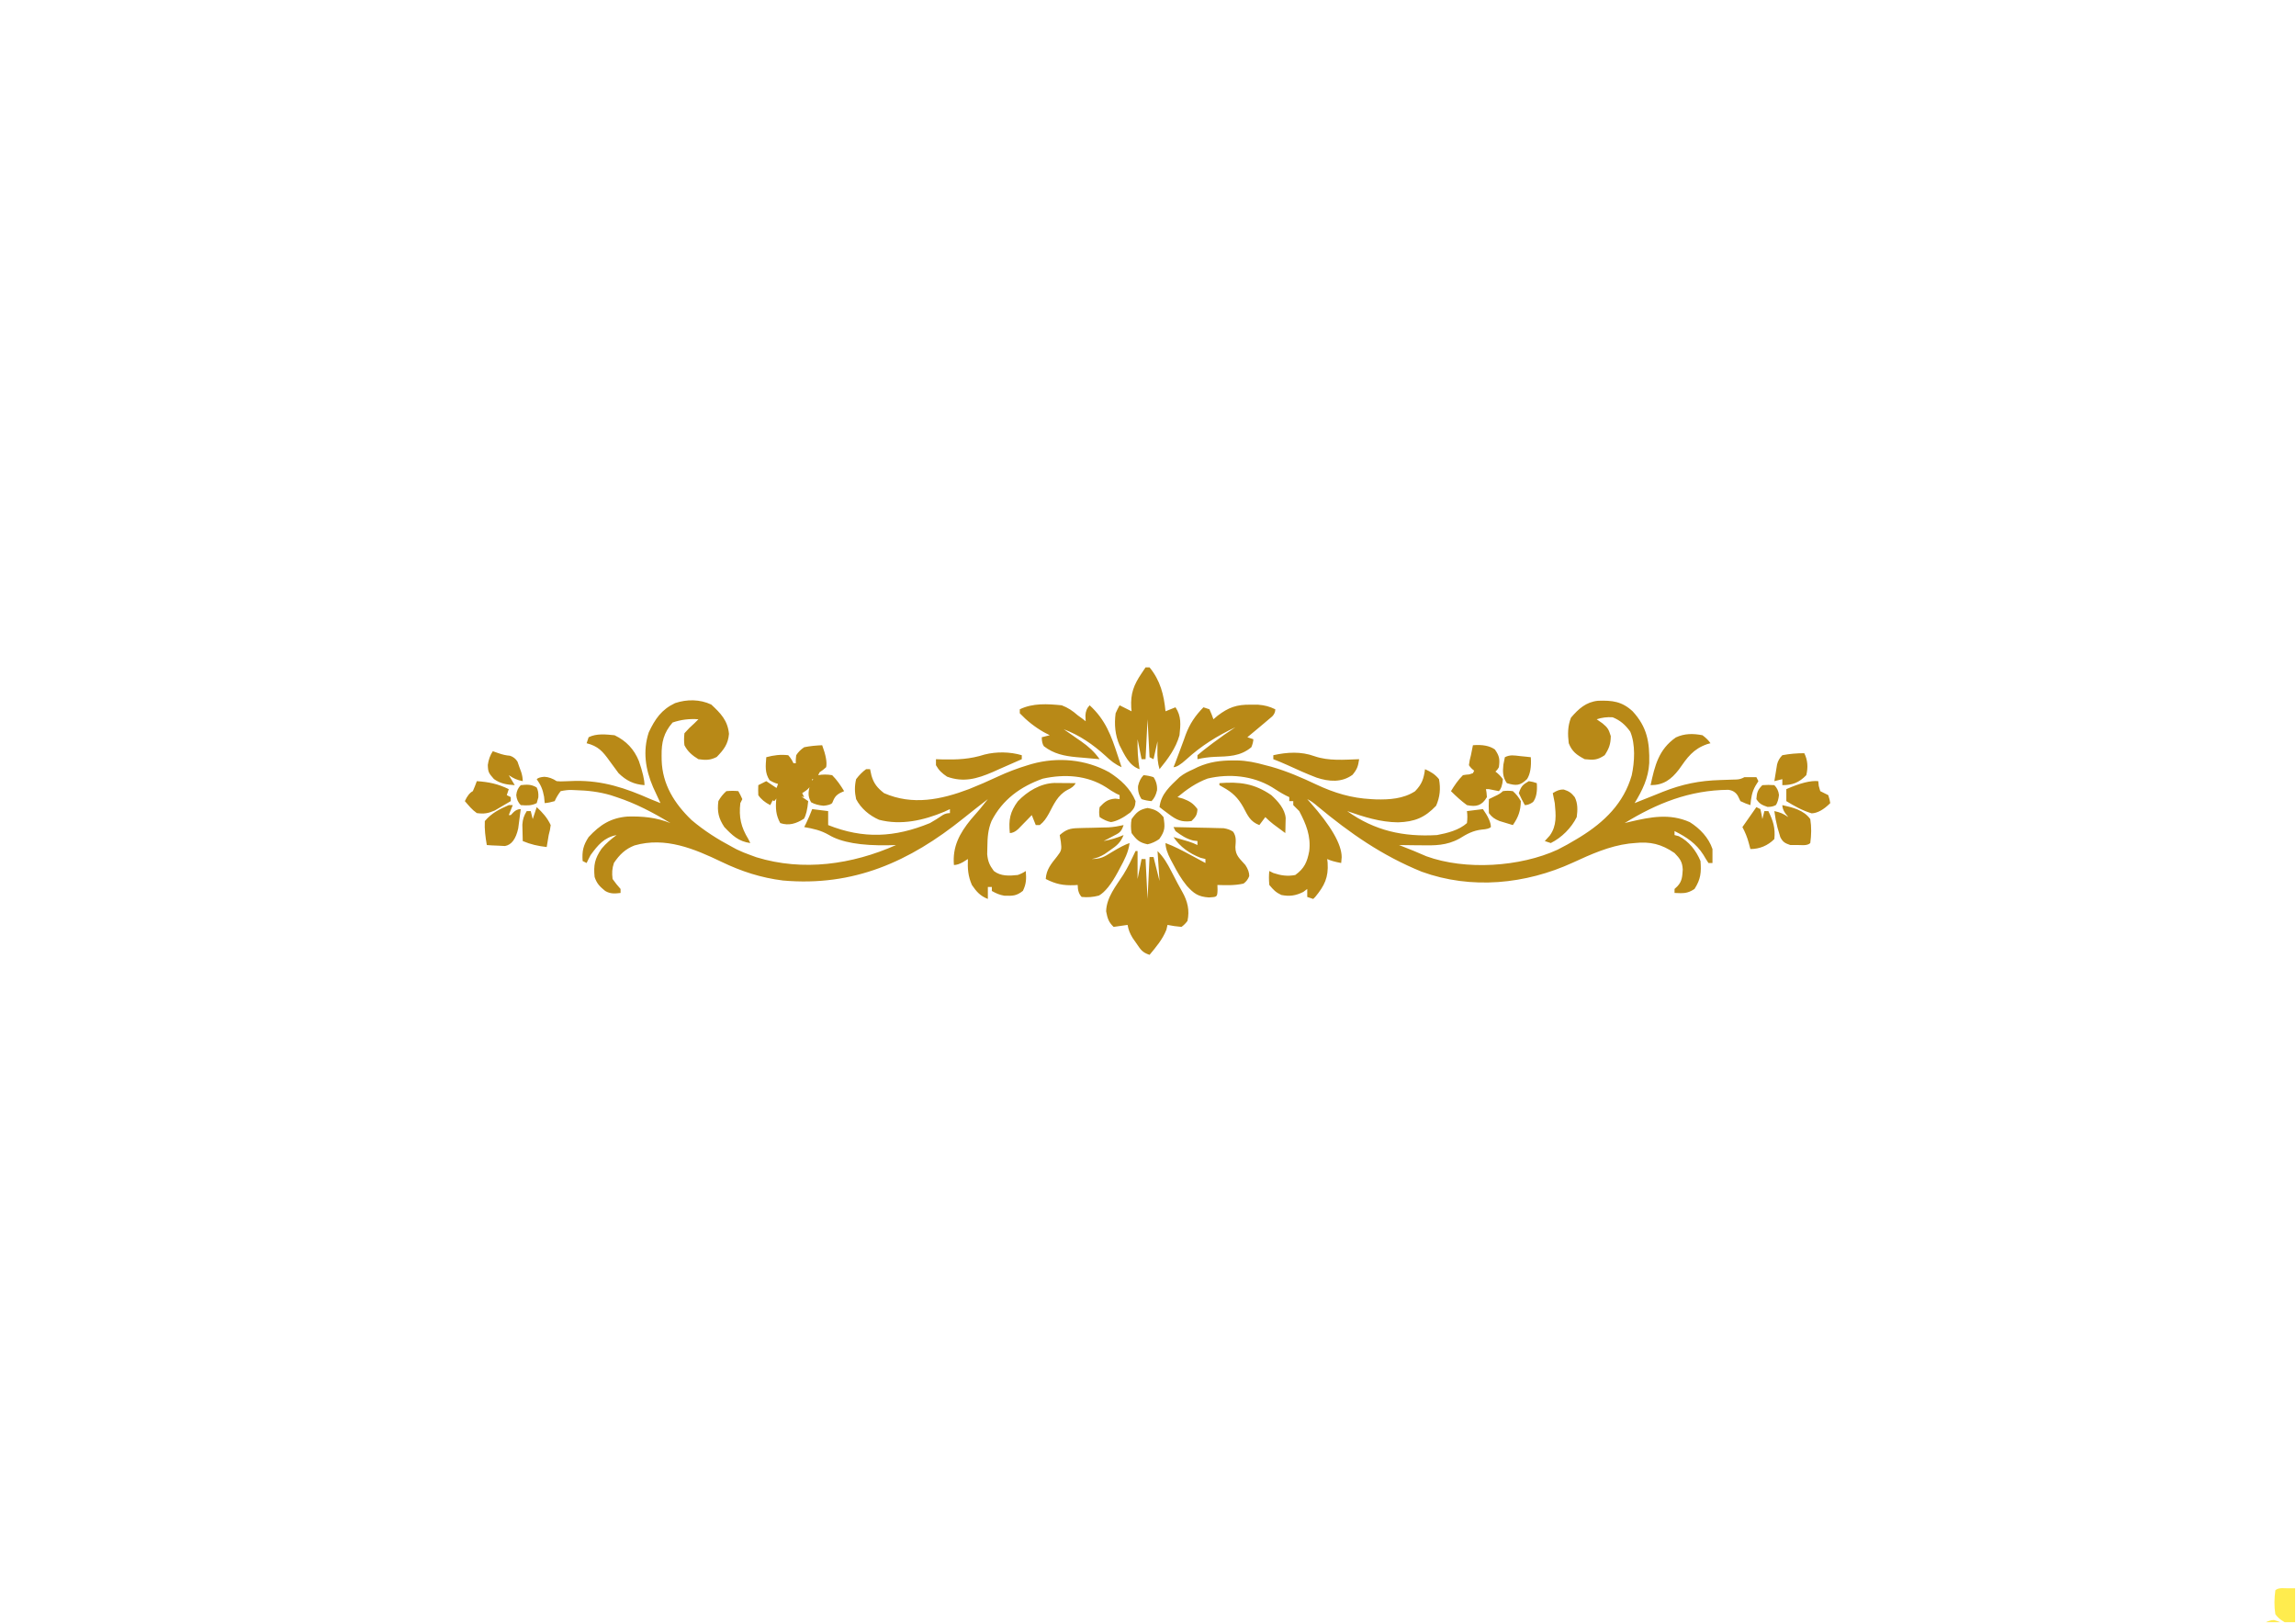 <svg xmlns="http://www.w3.org/2000/svg" xmlns:xlink="http://www.w3.org/1999/xlink" width="2245" zoomAndPan="magnify" viewBox="0 0 1683.75 1190.25" height="1587" preserveAspectRatio="xMidYMid meet" version="1.0"><defs><clipPath id="cc630565b4"><path d="M 340 489 L 1683.094 489 L 1683.094 1189.5 L 340 1189.5 Z M 340 489" clip-rule="nonzero"></path></clipPath><clipPath id="df4e7c1281"><path d="M 0.75 0.582 L 1003 0.582 L 1003 211.148 L 0.75 211.148 Z M 0.75 0.582" clip-rule="nonzero"></path></clipPath><clipPath id="07119683f4"><path d="M 1313 595.098 L 1343.094 595.098 L 1343.094 700.5 L 1313 700.5 Z M 1313 595.098" clip-rule="nonzero"></path></clipPath><clipPath id="09b5c2b190"><rect x="0" width="1344" y="0" height="701"></rect></clipPath></defs><g clip-path="url(#cc630565b4)"><g transform="matrix(1, 0, 0, 1, 340, 489)"><g clip-path="url(#09b5c2b190)"><g clip-path="url(#df4e7c1281)"><path fill="#b88917" d="M 623.047 170.16 C 621.598 169.676 620.148 169.191 618.656 168.695 L 618.656 162.84 C 617.691 163.562 616.723 164.289 615.73 165.035 C 610.242 167.777 605.586 168.449 599.625 167.23 C 595.457 165.25 593.977 163.594 590.844 159.91 C 590.477 156.191 590.477 152.777 590.844 149.664 L 593.77 151.129 C 599.32 152.977 604.09 153.715 609.875 152.594 C 616.57 147.789 618.633 143.012 620.121 135.027 C 621.414 124.105 617.875 115.395 612.801 105.75 C 611.363 104.258 609.91 102.785 608.41 101.355 L 608.41 98.43 L 605.48 98.43 L 605.48 95.5 C 604.656 95.109 603.832 94.715 602.984 94.312 C 599.418 92.469 596.137 90.355 592.766 88.184 C 578.695 79.797 561.602 78.086 545.602 81.871 C 537.211 84.977 530.332 89.781 523.504 95.5 C 524.832 95.863 526.16 96.227 527.531 96.598 C 532.508 98.516 534.996 100.004 538.145 104.285 C 537.883 108.703 536.918 109.902 533.75 113.066 C 526.445 113.969 522.883 112.32 517.102 107.945 C 515.82 106.992 514.543 106.043 513.223 105.062 C 512.27 104.324 511.312 103.582 510.328 102.82 C 511.41 93.066 518.172 87.406 524.969 80.863 C 528.391 78.16 531.113 76.844 535.215 75.008 C 536.316 74.465 537.422 73.93 538.555 73.371 C 547.094 69.641 554.832 68.621 564.035 68.602 C 565.059 68.598 566.086 68.598 567.145 68.594 C 574.465 68.75 580.863 70.105 587.914 72.078 C 589.328 72.445 590.738 72.809 592.191 73.184 C 603.832 76.512 614.566 81.156 625.492 86.336 C 638.531 92.438 651.086 96.227 665.5 96.965 C 666.602 97.023 667.699 97.086 668.832 97.148 C 678.891 97.43 689.113 96.75 697.707 91.203 C 702.758 85.992 704.082 82.074 705.023 75.008 C 709.262 76.906 712.348 78.695 715.273 82.328 C 716.594 89.258 715.961 95.375 713.168 101.816 C 704.805 110.586 697.465 113.551 685.262 113.984 C 672.184 113.867 660.191 109.996 647.934 105.75 C 668.184 120.195 689.156 124.77 713.809 123.316 C 721.344 121.902 729.984 119.738 735.766 114.531 C 736.172 111.48 736.172 108.555 735.766 105.75 C 739.633 105.266 743.496 104.781 747.477 104.285 C 751.383 109.773 753.332 114.164 753.332 117.461 C 752.355 118.434 750.16 119.047 746.746 119.289 C 740.293 119.996 735.77 122.473 730.312 125.871 C 720.805 131.113 712.141 130.996 701.547 130.816 C 700.051 130.805 698.539 130.789 697.012 130.777 C 693.34 130.742 689.668 130.695 685.996 130.633 C 686.988 131.031 687.984 131.426 689.008 131.832 C 690.316 132.355 691.629 132.875 692.977 133.414 C 694.273 133.93 695.57 134.445 696.906 134.977 C 699.977 136.223 703.004 137.527 706.031 138.871 C 734.684 149.293 774.785 146.695 802.266 134.023 C 807.066 131.633 811.695 129.02 816.281 126.242 C 817.156 125.711 818.035 125.18 818.941 124.633 C 836.512 113.746 850.762 99.977 856.609 79.504 C 858.73 69.727 859.473 56.781 855.512 47.449 C 851.855 42.465 848.387 39.316 842.629 36.945 C 838.578 36.668 834.676 37.152 830.918 38.41 C 832.336 39.406 833.758 40.402 835.219 41.43 C 839.043 44.633 839.699 45.719 841.258 50.762 C 841.152 56.711 840.004 59.797 836.777 64.758 C 831.277 68.422 828.656 68.348 822.137 67.688 C 816.258 64.578 812.855 62.156 810.426 55.977 C 809.605 49.441 809.617 43.359 812.074 37.219 C 817.613 30.754 823.055 25.746 831.852 24.836 C 842.34 24.484 849.422 25.285 857.27 32.555 C 867.883 44.09 869.805 55.074 869.453 70.523 C 868.84 81.609 864.395 90.555 858.734 99.891 C 859.684 99.508 860.645 99.121 861.617 98.73 C 865.988 96.973 870.367 95.23 874.746 93.488 C 876.242 92.883 877.734 92.277 879.277 91.656 C 893.637 85.969 906.176 83.41 921.59 82.965 C 924.316 82.875 927.047 82.785 929.773 82.684 C 930.961 82.648 932.148 82.613 933.375 82.578 C 935.406 82.523 937.363 81.953 939.25 80.859 C 942.176 80.801 945.105 80.797 948.031 80.859 C 948.516 81.824 948.996 82.793 949.496 83.789 C 948.832 84.844 948.168 85.902 947.484 86.992 C 944.691 91.82 944.18 95.848 943.641 101.355 C 941.383 100.684 938.945 99.707 936.32 98.426 C 935.727 97.199 935.129 95.957 934.523 94.703 C 932.969 91.98 930.562 90.457 927.301 90.133 C 899.074 90.418 875.293 99.883 851.414 114.527 C 852.707 114.211 854 113.895 855.332 113.57 C 870.57 110.031 884.434 107.281 899.184 113.832 C 906.57 118.438 913.055 125.25 915.824 133.559 C 915.883 136.977 915.891 140.391 915.824 143.809 L 912.898 143.809 C 911.566 141.848 910.332 139.82 909.148 137.77 C 903.793 129.387 896.793 124.777 888.012 120.387 L 888.012 123.312 C 889.039 123.586 890.062 123.855 891.121 124.137 C 898.547 127.848 903.848 134.715 907.043 142.344 C 907.707 150.594 907.25 155.684 902.648 162.84 C 897.316 166.395 894.289 166.004 888.012 165.766 L 888.012 162.84 C 888.707 162.184 889.41 161.523 890.121 160.855 C 893.645 157.137 893.672 153.574 894.027 148.605 C 893.754 142.922 891.961 140.531 888.012 136.488 C 878.461 129.914 870.148 127.926 858.734 129.172 C 857.395 129.293 856.043 129.418 854.68 129.543 C 839.98 131.41 826.766 137.395 813.426 143.531 C 778.906 159.359 739.023 163.414 702.645 150.207 C 673.578 138.398 650.152 122.098 626.121 102.117 C 623.395 99.719 620.906 98 618.656 96.965 C 619.293 97.672 619.93 98.383 620.59 99.113 C 636.098 116.566 643.871 130.031 643.91 139.508 C 643.785 140.926 643.668 142.348 643.543 143.809 C 638.906 142.957 635.492 141.98 633.297 140.883 C 633.398 141.785 633.5 142.699 633.605 143.621 C 634.297 154.445 631.324 160.41 624.512 168.695 Z M 384.438 170.16 C 378.836 167.957 376.09 164.848 372.727 159.91 C 369.895 153.402 369.516 147.941 369.797 140.883 C 368.648 141.605 367.504 142.332 366.32 143.078 C 363.758 144.543 361.504 145.273 359.551 145.273 C 358.387 131.895 363.652 122.09 371.992 111.879 C 374.184 109.344 376.379 106.809 378.582 104.285 C 380.543 101.855 382.5 99.418 384.438 96.965 C 382.668 98.336 380.898 99.711 379.129 101.082 C 377.922 102.016 376.719 102.949 375.477 103.914 C 372.48 106.258 369.504 108.625 366.543 111.016 C 326.965 142.867 285.902 161.219 234.172 156.641 C 218.207 154.656 203.793 150.008 189.316 143.039 C 169.129 133.348 147.98 124.453 125.332 130.91 C 118.512 133.562 114.32 137.688 110.234 143.719 C 108.82 147.965 108.684 151.07 109.227 155.52 C 111.102 158.188 113.051 160.625 115.082 162.84 L 115.082 165.766 C 110.832 166.273 107.582 166.527 103.812 164.293 C 99.855 161.09 97.68 158.934 96.051 154.055 C 95.168 145.371 96.203 140.516 101.16 133.316 C 104.441 129.34 108.023 126.391 112.156 123.316 C 102.957 125.109 98.438 130.695 93.125 137.953 C 92.098 139.879 91.105 141.824 90.195 143.809 C 89.23 143.324 88.266 142.844 87.27 142.344 C 86.754 135.129 87.691 130.855 91.66 124.777 C 100.039 115.766 107.879 110.711 120.188 109.734 C 131.434 109.453 141.191 110.387 151.68 114.531 C 138.914 106.82 126.398 100.184 112.156 95.5 C 110.746 95.031 109.336 94.566 107.883 94.082 C 99.297 91.578 90.957 90.605 82.055 90.379 C 81.043 90.332 80.027 90.289 78.988 90.242 C 76.82 90.184 74.215 90.473 71.164 91.109 C 69.359 93.449 67.895 95.887 66.773 98.43 C 64.148 99.223 61.711 99.711 59.453 99.895 C 59.305 98.352 59.152 96.812 58.996 95.227 C 58.023 89.828 56.695 86.766 53.598 82.328 C 54.574 81.352 56.465 80.77 59.27 80.586 C 62.32 80.77 65.309 81.84 68.238 83.789 C 70.172 83.996 72.191 84.023 74.301 83.871 C 75.492 83.832 76.699 83.789 77.918 83.75 C 79.191 83.703 80.465 83.656 81.781 83.609 C 101.984 83.254 118.633 88.789 137.043 96.965 C 139.477 97.953 141.914 98.934 144.359 99.895 C 143.867 98.832 143.367 97.762 142.863 96.68 C 142.211 95.266 141.559 93.852 140.883 92.391 C 140.238 91 139.586 89.594 138.93 88.172 C 133.309 75.125 131.266 61.773 135.773 47.973 C 140.41 38.164 145.098 31.277 155.066 26.562 C 163.762 23.629 173.32 23.703 181.598 27.617 C 188.516 34.027 193.668 39.32 194.59 49.117 C 193.949 56.688 190.801 60.688 185.625 66.043 C 180.789 68.527 177.535 68.43 172.176 67.688 C 167.828 65.07 164.234 62.055 161.926 57.441 C 161.562 54.699 161.562 51.77 161.926 48.66 C 164.246 45.977 166.684 43.535 169.246 41.34 C 170.211 40.375 171.18 39.406 172.176 38.41 C 165.613 37.891 159.301 38.684 153.234 40.789 C 146.699 48.316 145.043 55.332 145.184 65.129 C 145.195 66.23 145.211 67.332 145.223 68.469 C 145.77 86.16 154.48 100.098 167.113 112.266 C 176.375 120.137 186.328 126.426 197.059 132.102 C 198.121 132.672 199.191 133.246 200.273 133.828 C 203.539 135.43 206.805 136.723 210.234 137.957 C 211.727 138.504 213.223 139.047 214.762 139.609 C 248.949 150.094 284.969 144.902 317.098 130.637 C 315.277 130.688 313.453 130.738 311.578 130.789 C 291.449 131.188 276.879 128.664 267.875 123.227 C 261.953 119.828 256.426 118.613 249.758 117.461 C 250.207 116.578 250.66 115.688 251.121 114.785 C 252.812 111.348 254.227 107.852 255.613 104.285 C 259.477 104.77 263.344 105.254 267.324 105.75 L 267.324 115.996 C 293.23 126.285 316.109 125.133 341.98 114.531 C 345.223 112.699 348.301 110.758 351.363 108.645 C 352.918 107.691 354.668 107.215 356.621 107.215 L 356.621 104.285 C 355.262 104.918 353.902 105.555 352.504 106.207 C 337.422 112.527 320.855 116.328 304.621 112.105 C 297.555 108.969 291.414 103.863 287.82 96.965 C 286.703 91.84 286.633 87.441 287.82 82.328 C 290.137 79.277 292.578 76.836 295.137 75.008 L 298.066 75.008 C 298.398 76.547 298.734 78.102 299.074 79.672 C 300.812 85.605 303.383 88.715 308.312 92.574 C 329.113 101.699 350.121 97.398 370.691 89.578 C 377.691 86.781 384.598 83.777 391.426 80.578 C 398.703 77.168 406.012 74.402 413.711 72.078 L 416.695 71.176 C 435.668 65.922 456.137 67.746 473.355 77.215 C 481.723 82.551 488.938 89.062 492.762 98.43 C 492.523 102.422 491.68 103.891 488.902 106.777 C 483.508 110.848 478.785 113.188 474.738 113.801 C 472.113 113.312 469.34 112.09 466.41 110.141 C 465.926 107.82 465.926 105.383 466.41 102.82 C 470.176 98.844 472.344 97.09 477.848 96.598 C 478.906 96.719 479.961 96.84 481.051 96.965 L 481.051 94.039 C 480.266 93.676 479.48 93.312 478.672 92.938 C 476.355 91.719 473.852 90.164 471.168 88.273 C 457.227 79.426 440.758 78.422 424.691 81.961 C 408.363 87.789 395.199 97.234 387.129 113.004 C 384.504 119.391 384.156 125.094 384.07 132.004 C 384.031 133.77 383.992 135.535 383.953 137.352 C 384.473 142.715 385.645 145.379 388.828 149.664 C 393.93 153.633 400.207 153.25 406.395 152.59 C 408.742 151.75 410.691 150.773 412.25 149.664 C 412.695 155.355 412.676 159.035 410.145 164.211 C 405.363 168.059 402.434 167.945 396.465 167.773 C 392.965 167.188 390.438 166.043 387.359 164.305 L 387.359 161.375 L 384.434 161.375 L 384.434 170.16 Z M 503.012 211.148 C 497.555 209.328 496.531 207.316 493.312 202.641 C 492.418 201.363 491.512 200.07 490.602 198.766 C 488.609 195.441 487.559 192.969 486.906 189.188 C 483.527 189.672 480.109 190.16 476.66 190.652 C 472.883 187.031 472.191 184.398 471.172 179.219 C 471.457 168.969 478.441 160.625 483.805 152.301 C 487.238 146.781 490.008 140.906 492.762 135.027 L 494.227 135.027 L 494.227 155.52 C 495.191 150.688 496.16 145.859 497.156 140.883 L 500.082 140.883 C 500.566 150.543 501.055 160.301 501.547 170.16 C 502.031 160.016 502.512 149.871 503.012 139.418 L 505.938 139.418 C 507.387 145.215 508.836 151.012 510.328 156.984 C 509.848 149.738 509.363 142.492 508.867 135.027 C 513.453 139.613 516.09 144.262 519.023 149.941 C 519.539 150.93 520.051 151.922 520.582 152.941 C 521.594 154.891 522.605 156.844 523.613 158.793 C 524.707 160.875 525.859 162.926 527.031 164.961 C 530.895 171.781 532.516 178.543 530.824 186.262 C 529.559 188 528.094 189.465 526.434 190.652 C 522.832 190.348 519.418 189.859 516.184 189.188 C 515.914 190.367 515.641 191.543 515.363 192.758 C 512.48 199.906 507.906 205.258 503.012 211.148 Z M 453.238 168.695 C 451.285 166.742 450.312 163.816 450.312 159.91 C 449.477 159.961 448.637 160.016 447.789 160.066 C 439.57 160.355 434.211 159.258 426.887 155.52 C 427.328 148.492 430.902 144.383 435.121 139.082 C 438.473 134.773 438.652 133.988 437.961 128.254 L 437.137 123.316 C 441.699 119.305 444.637 118.355 450.672 118.227 C 452.141 118.18 453.605 118.133 455.117 118.086 C 456.641 118.062 458.18 118.035 459.734 118.008 C 462.754 117.934 465.77 117.852 468.789 117.766 C 470.121 117.742 471.473 117.715 472.832 117.688 C 476.668 117.457 480.234 116.836 483.98 115.992 C 482.176 121.406 480.758 121.754 475.836 124.32 C 474.629 124.961 473.418 125.602 472.172 126.258 C 471.238 126.734 470.293 127.219 469.34 127.703 C 474.539 126.734 479.113 125.398 483.98 123.312 C 481.805 128.855 478.777 131.242 473.914 134.566 C 472.652 135.449 471.387 136.332 470.086 137.238 C 466.785 139.195 464.301 140.227 460.559 140.879 C 467.328 140.879 469.609 139.348 475.289 135.848 C 480.836 132.453 485.195 130.227 488.371 129.168 C 487.488 136.004 484.582 141.5 481.328 147.469 C 480.824 148.422 480.32 149.375 479.805 150.355 C 474.883 159.492 470.238 165.273 465.867 167.688 C 461.445 168.848 457.789 169.098 453.238 168.695 Z M 546.559 169.062 C 538.703 168.535 535.484 166.223 530.27 160.441 C 526.152 155.414 523.113 150.012 520.117 144.266 C 519.594 143.297 519.066 142.324 518.527 141.324 C 515.988 136.523 514.719 132.473 514.719 129.168 C 521.297 131.598 527.328 134.805 533.477 138.137 C 534.488 138.68 535.504 139.227 536.551 139.789 C 539.035 141.125 541.516 142.465 543.996 143.809 L 543.996 140.879 C 542.789 140.578 541.57 140.273 540.336 139.965 C 532.219 136.773 525.434 132.066 520.574 124.777 C 522.957 125.477 525.336 126.18 527.711 126.883 C 529.035 127.273 530.359 127.664 531.727 128.066 C 534.051 128.801 536.191 129.66 538.141 130.633 L 538.141 127.707 C 537.117 127.586 536.09 127.465 535.031 127.34 C 529.82 125.98 526.328 123.602 522.039 120.387 L 520.574 117.461 C 526.332 117.559 532.09 117.688 537.848 117.844 C 540.766 117.918 543.688 117.965 546.605 118.016 C 548.441 118.066 550.277 118.121 552.168 118.172 C 553.863 118.211 555.559 118.25 557.301 118.289 C 560.145 118.711 562.484 119.578 564.328 120.891 C 566.801 124.574 566.227 127.77 565.957 132.098 C 565.957 138.383 569.227 140.645 573.273 145.273 C 575.227 148.199 576.172 150.914 576.113 153.414 C 575.195 155.793 573.793 157.621 571.902 158.902 C 565.512 160.336 559.301 160.137 552.781 159.91 C 552.812 161.086 552.844 162.266 552.871 163.48 C 552.738 169.086 552.281 168.621 546.559 169.059 Z M 510.328 75.008 C 508.961 70.387 508.711 66.273 508.773 61.465 C 508.789 60.16 508.801 58.855 508.816 57.508 C 508.832 56.52 508.848 55.531 508.867 54.512 C 507.898 58.859 506.934 63.207 505.938 67.688 C 504.973 67.203 504.004 66.723 503.012 66.223 C 502.527 57.047 502.043 47.867 501.547 38.41 C 501.062 48.07 500.582 57.734 500.082 67.688 L 497.156 67.688 C 496.188 62.855 495.223 58.027 494.227 53.047 C 494.094 60.59 494.449 67.57 495.691 75.008 C 487.949 72.426 484.613 64.395 480.973 57.406 C 477.73 49.848 477.059 42.164 478.125 34.02 C 479.121 31.777 480.094 29.824 481.051 28.164 L 489.836 32.555 C 489.75 31.652 489.664 30.746 489.578 29.816 C 489.027 19.48 491.418 13.238 497.156 4.742 C 498.121 3.293 499.086 1.844 500.082 0.348 L 503.012 0.348 C 510.941 10.09 513.496 20.281 514.723 32.555 C 517.137 31.59 519.551 30.621 522.039 29.625 C 526.434 36.219 525.797 42.395 524.969 50.121 C 522.266 59.715 516.566 67.379 510.328 75.008 Z M 482.516 73.543 C 477.738 71.438 474.484 68.805 470.715 65.215 C 461.625 56.969 451.621 50.012 440.062 45.73 C 441.477 46.703 442.887 47.672 444.34 48.676 C 446.207 49.98 448.078 51.285 449.945 52.594 C 450.871 53.23 451.801 53.867 452.758 54.52 C 458.258 58.387 462.461 62.145 466.414 67.688 C 461.988 67.312 457.57 66.91 453.148 66.5 C 451.906 66.395 450.668 66.293 449.387 66.188 C 440.453 65.324 432.789 63.801 425.516 58.172 C 424.48 56.707 423.961 54.512 423.961 51.586 L 429.816 50.121 C 428.367 49.367 426.918 48.613 425.426 47.836 C 418.906 44.113 413.027 39.469 407.859 34.02 L 407.859 31.09 C 417.465 26.445 428.215 27.125 438.602 28.164 C 443.254 29.926 446.605 32.207 450.312 35.48 C 451.52 36.359 452.727 37.234 453.973 38.137 C 454.695 38.707 455.422 39.281 456.168 39.875 C 456.109 38.484 456.047 37.098 455.984 35.664 C 456.105 32.617 457.145 30.113 459.094 28.164 C 470.633 38.707 474.887 50.309 479.59 64.762 C 480.152 66.445 480.715 68.129 481.293 69.867 C 481.699 71.078 482.102 72.293 482.516 73.543 Z M 520.578 73.543 C 520.961 72.602 521.348 71.664 521.742 70.695 C 523.129 67.18 524.441 63.66 525.723 60.105 C 526.57 57.816 527.414 55.523 528.262 53.234 C 528.664 52.098 529.066 50.957 529.48 49.785 C 532.523 41.668 536.488 35.828 542.535 29.629 L 546.926 31.094 C 548.086 33.594 549.062 36.031 549.855 38.41 C 550.879 37.535 551.906 36.66 552.965 35.758 C 560.973 29.668 566.922 27.574 577.027 27.707 C 578.902 27.715 580.793 27.719 582.707 27.727 C 587.551 28.137 590.891 29 595.234 31.094 C 595.234 33.047 594.484 34.777 592.984 36.293 C 591.977 37.141 590.969 37.996 589.93 38.871 C 588.867 39.773 587.797 40.684 586.715 41.605 C 585.664 42.484 584.609 43.363 583.523 44.27 C 582.625 45.027 581.723 45.785 580.793 46.566 C 578.781 48.25 576.762 49.918 574.742 51.586 C 576.191 52.07 577.641 52.555 579.133 53.051 C 579.074 54.758 578.586 56.711 577.668 58.906 C 569.5 65.715 560.844 65.605 550.621 65.969 C 546.273 66.188 542.371 66.695 538.145 67.691 L 538.145 64.762 C 541.082 62.262 544.023 59.93 547.109 57.625 C 547.945 56.992 548.781 56.355 549.641 55.699 C 554.953 51.68 560.383 47.914 565.957 44.27 C 552.457 50.699 541.016 57.777 529.938 67.891 C 525.809 71.66 522.688 73.547 520.578 73.547 Z M 400.539 121.852 C 399.613 112.137 400.598 106.473 406.41 98.551 C 413.398 91.234 423.039 85.41 433.266 85.109 C 435.117 85.129 436.969 85.145 438.875 85.16 C 440.738 85.176 442.602 85.188 444.52 85.203 C 445.945 85.219 447.391 85.234 448.848 85.254 C 447.871 87.203 445.859 88.852 442.809 90.191 C 435.688 94.02 432.867 100.605 429.199 107.539 C 427.203 111.051 425.637 113.5 422.496 115.992 L 419.57 115.992 C 418.602 113.578 417.637 111.164 416.641 108.676 C 415.727 109.625 414.809 110.578 413.863 111.559 C 412.668 112.781 411.469 114.004 410.238 115.262 C 409.047 116.484 407.859 117.707 406.633 118.969 C 404.523 120.891 402.492 121.848 400.539 121.848 Z M 602.555 121.852 C 600.66 120.453 598.77 119.047 596.883 117.641 C 595.828 116.859 594.773 116.082 593.691 115.273 C 591.793 113.805 589.867 112.094 587.914 110.141 C 586.465 112.074 585.016 114.004 583.523 115.996 C 576.84 113.461 575.004 109.027 571.789 102.922 C 567.742 95.773 563.777 91.988 556.551 88.051 C 555.789 87.609 555.027 87.172 554.246 86.719 L 554.246 85.254 C 569.043 84.074 579.91 85.508 592.309 94.039 C 597.133 98.441 602.316 104.219 602.84 110.844 C 602.805 112.148 602.773 113.457 602.738 114.805 C 602.711 116.125 602.684 117.441 602.656 118.801 C 602.621 119.809 602.59 120.812 602.555 121.848 Z M 870.441 86.719 C 873.562 72.332 876.332 60.57 888.953 51.738 C 895.316 48.754 901.684 48.785 908.504 50.121 C 911.129 52.074 913.078 54.023 914.359 55.977 C 913.562 56.195 912.762 56.414 911.941 56.641 C 901.59 60.25 897.383 66.402 891.234 75.207 C 885.504 82.652 879.887 86.719 870.441 86.719 Z M 625.5 81.191 C 618.207 78.406 611.102 75.238 604.02 71.953 C 600.648 70.414 597.234 69.016 593.773 67.688 L 593.773 64.762 C 603.977 62.488 614.035 61.891 623.965 65.492 C 634.488 69.133 645.738 68.031 656.719 67.688 C 655.918 72.922 655.352 74.895 651.871 79.125 C 643.922 84.945 634.52 84.195 625.5 81.191 Z M 132.648 86.719 C 124.727 86.137 119.246 83.402 113.621 77.934 C 111.375 74.98 109.184 71.988 107.031 68.969 C 101.945 61.867 98.676 58.141 90.195 55.977 L 91.66 51.586 C 97.445 48.695 104.387 49.488 110.691 50.121 C 119.25 54.242 125.004 60.352 128.551 69.078 C 131.281 77.027 132.648 82.906 132.648 86.719 Z M 354.516 80.496 C 350.785 77.949 348.582 76.004 346.375 72.078 L 346.375 67.688 C 347.879 67.738 349.383 67.789 350.934 67.84 C 362.004 68.098 371.355 67.691 381.996 64.277 C 390.773 62.066 400.617 62.207 409.32 64.758 L 409.32 67.688 C 403.789 70.172 398.234 72.594 392.672 75.004 C 391.117 75.703 389.562 76.402 387.965 77.121 C 376.484 82.051 366.586 84.883 354.516 80.496 Z M 30.297 131.348 C 28.719 131.266 27.125 131.18 25.512 131.09 C 23.922 131.023 22.332 130.961 20.691 130.891 C 19.473 130.805 18.258 130.719 17 130.633 C 15.965 124.73 15.23 119.062 15.539 113.066 C 20.367 107.297 26.234 104.324 33.105 101.355 L 36.031 101.355 C 35.066 103.77 34.102 106.188 33.105 108.676 L 34.566 108.676 C 35.262 107.949 35.957 107.227 36.672 106.48 C 38.199 105.016 39.938 104.281 41.887 104.281 C 41.512 107.305 41.109 110.324 40.699 113.34 C 40.477 115.023 40.258 116.703 40.031 118.438 C 38.316 126.242 35.074 130.547 30.297 131.348 Z M 982.703 130.727 C 981.406 130.695 980.109 130.664 978.77 130.633 L 972.914 130.633 C 969.035 129.305 967.48 128.523 965.578 124.848 C 965.25 123.738 964.926 122.629 964.59 121.484 C 964.242 120.316 963.891 119.137 963.535 117.945 C 962.508 113.906 961.73 109.883 961.203 105.75 C 965.539 106.645 967.617 107.586 971.449 110.141 C 970.723 109.234 970 108.328 969.254 107.395 C 967.789 105.32 967.059 103.309 967.059 101.355 C 974.645 103.059 982.816 105 987.551 111.605 C 988.5 117.555 988.355 123.203 987.551 129.172 C 986.574 130.145 984.961 130.664 982.703 130.727 Z M 9.684 107.211 C 6.074 104.715 3.824 101.77 0.902 98.43 C 2.609 94.648 4.559 92.207 6.758 91.109 C 7.812 88.703 8.797 86.262 9.684 83.789 C 18.402 84.363 25.242 85.797 33.105 89.645 L 31.641 94.039 L 34.57 95.5 L 34.57 98.43 C 32.082 99.918 29.578 101.375 27.066 102.82 C 25.676 103.637 24.281 104.453 22.848 105.293 C 17.961 107.434 14.957 107.91 9.684 107.211 Z M 988.559 107.395 C 981.754 105.316 976.031 102.141 969.988 98.43 L 969.988 89.645 C 980.109 85.164 987.918 83.211 993.41 83.789 C 993.527 84.938 993.648 86.086 993.773 87.266 C 994.137 88.535 994.5 89.805 994.871 91.109 C 996.801 92.133 998.75 93.109 1000.727 94.039 C 1001.461 96.109 1001.949 98.062 1002.191 99.895 C 997.352 104.734 992.805 107.234 988.559 107.395 Z M 501.547 130.086 C 495.535 128.832 493.414 126.801 489.836 121.852 C 489.227 118.434 489.227 115.02 489.836 111.605 C 493.422 106.645 495.492 104.598 501.547 103.461 C 507.172 104.516 509.535 105.762 513.258 110.141 C 514.426 117.496 514.465 120.148 510.148 126.242 C 507.34 128.195 504.473 129.477 501.547 130.086 Z M 797.25 129.172 C 795.801 128.688 794.352 128.203 792.859 127.707 C 794.066 126.379 795.273 125.051 796.516 123.68 C 801.812 116.355 801.004 108.566 800.176 99.895 C 799.73 97.445 799.258 95.004 798.715 92.574 C 801.641 90.621 804.324 89.738 806.766 89.922 C 810.68 91.191 812.273 92.324 814.816 95.5 C 817.172 100.215 816.949 105.027 816.281 110.141 C 812.289 118.125 805.305 125.145 797.25 129.172 Z M 210.234 129.172 C 201.633 128.016 197.047 123.59 191.203 117.461 C 186.93 111.051 185.836 106.094 186.812 98.43 C 188.398 95.562 190.352 93.121 192.668 91.109 C 195.84 90.805 198.77 90.805 201.453 91.109 C 202.488 92.938 203.465 94.891 204.379 96.965 L 202.914 99.895 C 201.742 110.23 203.395 117.434 208.77 126.242 Z M 943.637 133.562 C 943.215 131.992 942.793 130.422 942.355 128.805 C 941.336 125.02 939.809 121.234 937.781 117.461 C 941.164 112.629 944.578 107.75 948.027 102.82 C 948.996 103.305 949.961 103.785 950.957 104.285 C 951.566 106.785 952.055 109.223 952.422 111.605 L 953.883 105.75 L 956.812 105.75 C 960.332 112.938 962.008 118.051 961.203 126.242 C 956.391 131.055 950.43 133.562 943.637 133.562 Z M 232.191 114.531 C 228.953 108.73 228.668 103.516 229.266 96.965 C 230.426 94.586 231.887 92.633 233.656 91.109 C 237.898 90.02 240.23 90.711 244.055 92.762 C 246.988 94.582 249.852 96.461 252.688 98.43 C 252.102 104.633 251.066 108.93 249.578 111.328 C 243.918 114.914 238.59 116.664 232.191 114.531 Z M 769.438 115.996 C 767.328 115.371 765.223 114.727 763.125 114.074 C 761.953 113.719 760.77 113.359 759.57 112.996 C 756.02 111.504 754.176 110.289 751.871 107.215 C 751.688 103.613 751.688 100.199 751.871 96.965 C 753.289 96.273 754.707 95.578 756.172 94.863 C 758.969 93.629 760.949 92.379 762.117 91.109 C 764.371 90.746 766.812 90.746 769.438 91.109 C 771.754 93.125 773.707 95.562 775.293 98.43 C 775.164 105.508 773.461 110.219 769.438 115.996 Z M 60.918 132.098 C 54.559 131.352 49.234 130.207 43.352 127.707 C 43.273 125.145 43.219 122.582 43.172 120.02 C 43.137 118.594 43.102 117.168 43.066 115.699 C 43.355 111.574 44.164 109.25 46.281 105.75 L 49.207 105.75 C 49.691 107.68 50.176 109.613 50.672 111.605 C 51.637 108.707 52.605 105.809 53.602 102.82 C 57.922 106.844 61.352 110.609 63.848 115.996 C 63.602 118.375 63.117 120.816 62.383 123.316 C 61.887 126.242 61.398 129.168 60.918 132.098 Z M 967.059 86.719 L 967.059 82.328 C 965.125 82.809 963.195 83.293 961.203 83.789 C 961.617 81.164 962.047 78.543 962.484 75.922 C 962.723 74.461 962.961 73 963.203 71.496 C 963.824 68.957 965.105 66.711 967.059 64.762 C 972.543 63.742 977.578 63.297 983.16 63.297 C 985.75 68.469 985.984 73.805 984.625 79.398 C 979.41 84.801 974.496 86.719 967.059 86.719 Z M 263.941 101.812 C 260.344 101.508 257.293 100.656 254.793 99.25 C 251.887 94.07 252.988 90.898 254.34 85.289 C 255.191 83.312 257.078 81.352 260.008 79.398 C 263.238 78.789 266.656 78.789 270.254 79.398 C 273.789 82.934 276.441 86.848 279.039 91.109 C 278.105 91.531 277.176 91.953 276.219 92.383 C 272.543 94.383 271.84 96.109 270.254 99.895 C 269.277 100.867 267.176 101.508 263.941 101.812 Z M 37.496 86.719 C 31.633 86.367 27.02 85.648 22.219 82.234 C 18.426 77.891 17.883 77.242 17.734 71.898 C 18.223 68.117 19.441 64.762 21.395 61.832 C 22.695 62.285 23.992 62.738 25.328 63.207 C 28.398 64.316 31.266 64.961 33.93 65.141 C 36.309 65.863 38.164 67.305 39.496 69.469 C 39.953 70.781 40.418 72.113 40.883 73.453 C 41.359 74.766 41.84 76.078 42.328 77.43 C 43.012 79.719 43.352 81.84 43.352 83.793 C 39.016 82.895 36.941 81.957 33.105 79.402 C 34.555 81.816 36.004 84.23 37.496 86.723 Z M 735.766 101.355 C 731.527 98.27 727.77 94.805 724.055 91.109 C 726.652 86.848 729.301 82.934 732.84 79.398 C 739.457 78.277 741.887 78.598 747.477 82.328 C 749.32 86.609 750.199 90.844 750.406 95.5 C 746.762 101.723 742.66 102.816 735.766 101.355 Z M 246.832 77.934 C 243.426 72.824 243.168 70.773 243.902 64.762 C 245.309 62.504 247.258 60.551 249.758 58.906 C 254.141 58.008 258.469 57.629 262.934 57.441 C 265.625 64.672 266.602 70.039 265.863 73.543 C 259.492 79.445 255.137 80.332 246.832 77.934 Z M 741.621 76.473 C 739.73 75.191 738.266 73.727 737.23 72.078 C 737.473 69.762 737.961 67.32 738.695 64.762 C 738.965 63.402 739.238 62.043 739.516 60.645 C 739.727 59.586 739.941 58.531 740.156 57.441 C 747.133 56.848 752.5 57.887 756.262 60.551 C 759.656 65.43 759.965 67.727 759.188 73.543 C 758.211 75.496 756.656 77.082 754.523 78.301 C 749.18 79.727 746.598 78.742 741.621 76.473 Z M 765.043 85.254 C 761.91 80.758 761.98 76.984 762.48 71.715 C 762.844 69.902 763.207 68.09 763.582 66.223 C 767.574 64.227 770.328 64.938 774.742 65.402 C 776.211 65.551 777.68 65.699 779.191 65.852 C 780.32 65.977 781.449 66.098 782.609 66.227 C 783.09 73.281 782.176 78.621 779.867 82.238 C 774.723 87.23 771.91 87.258 765.043 85.254 Z M 236.586 86.719 C 231.77 86.281 228.441 85.656 224.324 83.059 C 220.789 77.621 221.461 72.531 221.945 66.223 C 227.508 64.73 232.266 64.129 238.047 64.762 C 240 66.895 241.465 69.336 242.441 72.078 C 242.148 77.914 239.754 81.895 236.586 86.719 Z M 227.801 98.43 L 224.875 96.965 C 225.566 95.848 226.262 94.73 226.98 93.582 C 228.602 90.992 229.852 88.219 230.73 85.254 L 236.586 85.254 C 240.484 80.379 241.508 76.797 240.977 70.617 L 243.902 70.617 C 244.176 71.551 244.445 72.488 244.727 73.453 C 246.059 75.844 248.438 77.246 251.863 77.66 C 255.305 78.055 258.504 77.656 261.469 76.473 C 260.504 78.406 259.535 80.336 258.543 82.328 L 255.613 82.328 C 255.492 83.203 255.371 84.078 255.246 84.98 C 253.852 89.055 251.852 90.281 248.293 92.574 C 248.777 93.543 249.262 94.508 249.758 95.504 C 245 94.648 242.074 93.672 240.977 92.574 C 238.66 92.168 236.219 92.168 233.656 92.574 C 231.398 94.426 229.445 96.379 227.801 98.43 Z M 504.473 98.43 C 502.035 98.246 499.594 97.758 497.156 96.965 C 495.203 94.039 494.348 90.836 494.594 87.359 C 495.324 84.004 496.668 81.352 498.617 79.398 C 501.059 79.582 503.5 80.07 505.938 80.863 C 507.891 83.789 508.742 86.992 508.5 90.469 C 507.77 93.824 506.426 96.477 504.473 98.43 Z M 956.078 102.637 C 952.145 101.262 950.289 100.477 948.027 96.965 C 948.387 92.074 948.914 90.223 952.422 86.719 C 955.348 86.473 958.277 86.473 961.203 86.719 C 963.156 88.668 964.285 91.078 964.59 93.945 C 964.285 96.934 963.551 99.375 962.391 101.266 C 960.625 102.301 958.52 102.762 956.078 102.641 Z M 41.891 101.355 C 39.938 99.406 38.84 96.965 38.594 94.039 C 38.84 91.109 39.938 88.668 41.891 86.719 C 46.473 86.23 49.469 86.02 53.508 88.363 C 54.547 90.195 54.973 92.633 54.789 95.684 C 54.398 97.074 54.004 98.461 53.602 99.895 C 49.559 101.914 46.359 101.637 41.891 101.355 Z M 759.188 91.109 C 756.742 90.66 754.301 90.168 751.871 89.645 L 747.477 89.645 C 746.996 87.23 746.512 84.816 746.012 82.328 C 742.633 81.359 739.25 80.395 735.766 79.398 L 740.156 77.934 L 741.621 75.008 C 742.953 75.52 744.277 76.031 745.648 76.562 C 748.637 77.73 751.262 77.883 753.516 77.02 C 754.422 76.836 755.328 76.656 756.262 76.469 C 758.516 78.055 760.469 80.008 762.117 82.324 C 761.824 86.52 760.848 89.449 759.188 91.109 Z M 224.875 101.355 C 220.969 99.406 218.043 96.965 216.09 94.039 C 215.969 91.414 215.969 88.973 216.09 86.719 C 218.023 85.75 219.977 84.777 221.945 83.789 C 224.844 85.723 227.742 87.656 230.73 89.645 Z M 778.219 101.355 C 776.695 98.613 775.23 95.684 773.828 92.574 C 775.496 87.566 776.645 86.363 781.148 83.789 C 783.344 84.094 785.293 84.582 787.004 85.254 C 787.48 91.465 786.566 96.07 784.258 99.07 C 782.184 100.594 780.172 101.355 778.219 101.355 Z M 778.219 101.355" fill-opacity="1" fill-rule="nonzero"></path></g><g clip-path="url(#07119683f4)"><path fill="#ffec4e" d="M 1693.121 636.09 C 1694.57 636.57 1696.02 637.055 1697.512 637.551 L 1697.512 643.406 C 1698.48 642.684 1699.445 641.957 1700.441 641.211 C 1705.926 638.469 1710.582 637.797 1716.543 639.016 C 1720.711 640.996 1722.195 642.652 1725.328 646.336 C 1725.691 650.055 1725.691 653.473 1725.328 656.582 L 1722.398 655.117 C 1716.852 653.27 1712.078 652.531 1706.297 653.656 C 1699.602 658.457 1697.539 663.238 1696.047 671.223 C 1694.754 682.141 1698.297 690.852 1703.367 700.5 C 1704.805 701.988 1706.262 703.461 1707.758 704.891 L 1707.758 707.816 L 1710.688 707.816 L 1710.688 710.746 C 1711.512 711.137 1712.336 711.531 1713.188 711.934 C 1716.75 713.777 1720.031 715.895 1723.402 718.066 C 1737.473 726.449 1754.566 728.164 1770.57 724.379 C 1778.957 721.27 1785.84 716.465 1792.664 710.746 C 1791.336 710.383 1790.008 710.02 1788.641 709.648 C 1783.66 707.734 1781.172 706.246 1778.027 701.961 C 1778.285 697.543 1779.25 696.344 1782.418 693.18 C 1789.723 692.277 1793.289 693.926 1799.07 698.305 C 1800.348 699.254 1801.629 700.203 1802.945 701.184 C 1803.898 701.926 1804.855 702.664 1805.84 703.426 C 1804.758 713.184 1798 718.84 1791.199 725.383 C 1787.777 728.09 1785.055 729.402 1780.953 731.238 C 1779.852 731.781 1778.75 732.32 1777.613 732.875 C 1769.074 736.605 1761.336 737.625 1752.133 737.645 C 1751.109 737.648 1750.082 737.648 1749.027 737.652 C 1741.707 737.496 1735.305 736.141 1728.254 734.168 C 1726.844 733.805 1725.43 733.438 1723.977 733.062 C 1712.336 729.738 1701.605 725.09 1690.676 719.91 C 1677.641 713.809 1665.082 710.02 1650.668 709.281 C 1649.566 709.223 1648.469 709.16 1647.336 709.098 C 1637.277 708.816 1627.055 709.496 1618.465 715.047 C 1613.41 720.258 1612.086 724.172 1611.145 731.238 C 1606.91 729.34 1603.824 727.551 1600.898 723.918 C 1599.574 716.992 1600.207 710.871 1603 704.434 C 1611.363 695.66 1618.703 692.699 1630.906 692.266 C 1643.984 692.379 1655.977 696.25 1668.234 700.5 C 1647.984 686.051 1627.016 681.477 1602.359 682.934 C 1594.824 684.344 1586.188 686.512 1580.402 691.715 C 1579.996 694.766 1579.996 697.695 1580.402 700.5 C 1576.539 700.98 1572.672 701.465 1568.691 701.961 C 1564.789 696.473 1562.836 692.082 1562.836 688.789 C 1563.812 687.812 1566.008 687.203 1569.422 686.957 C 1575.875 686.254 1580.402 683.773 1585.859 680.375 C 1595.367 675.133 1604.027 675.254 1614.621 675.43 C 1616.117 675.445 1617.629 675.457 1619.156 675.469 C 1622.828 675.504 1626.5 675.551 1630.176 675.613 C 1629.18 675.219 1628.188 674.82 1627.16 674.414 C 1625.852 673.895 1624.543 673.371 1623.191 672.832 C 1621.895 672.316 1620.598 671.801 1619.266 671.27 C 1616.195 670.023 1613.164 668.719 1610.137 667.379 C 1581.488 656.953 1541.387 659.551 1513.902 672.223 C 1509.105 674.613 1504.473 677.227 1499.891 680.004 C 1499.012 680.535 1498.133 681.066 1497.23 681.613 C 1479.66 692.5 1465.406 706.27 1459.559 726.746 C 1457.438 736.523 1456.695 749.465 1460.656 758.797 C 1464.312 763.781 1467.785 766.93 1473.539 769.301 C 1477.59 769.582 1481.496 769.094 1485.25 767.836 C 1483.832 766.84 1482.41 765.844 1480.949 764.82 C 1477.129 761.613 1476.469 760.527 1474.91 755.484 C 1475.016 749.535 1476.164 746.449 1479.395 741.488 C 1484.891 737.824 1487.512 737.898 1494.031 738.562 C 1499.91 741.668 1503.316 744.09 1505.742 750.273 C 1506.562 756.805 1506.555 762.887 1504.098 769.027 C 1498.555 775.492 1493.117 780.5 1484.316 781.414 C 1473.832 781.762 1466.746 780.961 1458.898 773.695 C 1448.289 762.16 1446.363 751.172 1446.715 735.723 C 1447.328 724.637 1451.773 715.695 1457.434 706.355 C 1456.484 706.738 1455.523 707.125 1454.555 707.52 C 1450.18 709.277 1445.801 711.02 1441.422 712.762 C 1439.926 713.363 1438.434 713.969 1436.891 714.59 C 1422.531 720.277 1409.992 722.836 1394.578 723.281 C 1391.852 723.371 1389.125 723.461 1386.395 723.562 C 1385.207 723.598 1384.02 723.633 1382.793 723.668 C 1380.762 723.723 1378.805 724.297 1376.922 725.387 C 1373.992 725.445 1371.066 725.449 1368.137 725.387 C 1367.656 724.422 1367.172 723.457 1366.672 722.461 C 1367.34 721.402 1368.004 720.348 1368.688 719.258 C 1371.477 714.426 1371.988 710.398 1372.527 704.895 C 1374.785 705.566 1377.227 706.539 1379.848 707.82 C 1380.441 709.051 1381.039 710.289 1381.645 711.543 C 1383.199 714.266 1385.609 715.789 1388.867 716.113 C 1417.094 715.828 1440.875 706.363 1464.754 691.719 C 1463.461 692.035 1462.168 692.352 1460.836 692.68 C 1445.598 696.215 1431.734 698.965 1416.984 692.414 C 1409.598 687.809 1403.113 680.996 1400.344 672.688 C 1400.285 669.27 1400.281 665.855 1400.344 662.438 L 1403.273 662.438 C 1404.602 664.402 1405.836 666.426 1407.023 668.477 C 1412.375 676.859 1419.375 681.473 1428.156 685.859 L 1428.156 682.934 C 1427.133 682.66 1426.105 682.391 1425.047 682.109 C 1417.621 678.398 1412.32 671.531 1409.129 663.902 C 1408.461 655.652 1408.918 650.562 1413.52 643.41 C 1418.852 639.852 1421.879 640.242 1428.156 640.48 L 1428.156 643.41 C 1427.461 644.062 1426.758 644.727 1426.047 645.391 C 1422.523 649.113 1422.496 652.672 1422.145 657.641 C 1422.414 663.324 1424.211 665.719 1428.156 669.758 C 1437.711 676.332 1446.02 678.324 1457.434 677.078 C 1458.773 676.953 1460.125 676.828 1461.492 676.703 C 1476.188 674.836 1489.406 668.855 1502.742 662.719 C 1537.262 646.887 1577.145 642.832 1613.523 656.039 C 1642.594 667.852 1666.016 684.148 1690.051 704.129 C 1692.773 706.527 1695.262 708.246 1697.512 709.285 C 1696.875 708.574 1696.238 707.863 1695.582 707.133 C 1680.07 689.68 1672.297 676.215 1672.262 666.738 C 1672.383 665.32 1672.504 663.898 1672.625 662.438 C 1677.262 663.293 1680.68 664.27 1682.875 665.367 C 1682.773 664.461 1682.668 663.551 1682.566 662.625 C 1681.871 651.805 1684.844 645.836 1691.656 637.551 Z M 1931.734 636.09 C 1937.332 638.289 1940.078 641.398 1943.445 646.336 C 1946.273 652.844 1946.652 658.305 1946.371 665.367 C 1947.52 664.641 1948.668 663.918 1949.848 663.168 C 1952.41 661.707 1954.668 660.973 1956.617 660.973 C 1957.781 674.352 1952.52 684.156 1944.176 694.367 C 1941.988 696.906 1939.793 699.438 1937.59 701.961 C 1935.625 704.391 1933.668 706.828 1931.734 709.281 C 1933.504 707.91 1935.27 706.539 1937.039 705.164 C 1938.246 704.23 1939.449 703.297 1940.691 702.336 C 1943.691 699.988 1946.664 697.625 1949.625 695.23 C 1989.207 663.379 2030.266 645.027 2082 649.605 C 2097.965 651.594 2112.375 656.238 2126.852 663.207 C 2147.039 672.898 2168.188 681.793 2190.84 675.336 C 2197.66 672.684 2201.848 668.562 2205.934 662.527 C 2207.352 658.285 2207.484 655.18 2206.941 650.727 C 2205.07 648.062 2203.117 645.621 2201.086 643.406 L 2201.086 640.48 C 2205.336 639.973 2208.59 639.719 2212.355 641.957 C 2216.316 645.156 2218.488 647.312 2220.117 652.191 C 2221 660.875 2219.969 665.73 2215.012 672.93 C 2211.727 676.91 2208.145 679.855 2204.016 682.934 C 2213.211 681.137 2217.73 675.551 2223.043 668.293 C 2224.07 666.367 2225.062 664.422 2225.973 662.438 C 2226.938 662.922 2227.902 663.402 2228.898 663.902 C 2229.414 671.117 2228.477 675.391 2224.508 681.469 C 2216.133 690.48 2208.289 695.535 2195.98 696.512 C 2184.734 696.797 2174.98 695.859 2164.488 691.715 C 2177.254 699.43 2189.77 706.062 2204.016 710.746 C 2205.422 711.215 2206.832 711.68 2208.285 712.164 C 2216.871 714.668 2225.211 715.641 2234.117 715.871 C 2235.129 715.914 2236.141 715.957 2237.184 716.004 C 2239.348 716.062 2241.953 715.773 2245.004 715.137 C 2246.809 712.797 2248.273 710.359 2249.395 707.816 C 2252.02 707.027 2254.457 706.539 2256.715 706.355 C 2256.867 707.895 2257.016 709.434 2257.172 711.02 C 2258.145 716.418 2259.473 719.48 2262.57 723.922 C 2261.594 724.898 2259.703 725.477 2256.898 725.66 C 2253.848 725.477 2250.859 724.41 2247.93 722.457 C 2246 722.25 2243.977 722.227 2241.871 722.375 C 2240.676 722.418 2239.469 722.457 2238.25 722.496 C 2236.977 722.543 2235.703 722.59 2234.391 722.637 C 2214.188 722.992 2197.535 717.457 2179.129 709.281 C 2176.691 708.293 2174.254 707.312 2171.809 706.352 C 2172.305 707.414 2172.801 708.484 2173.305 709.566 C 2173.957 710.98 2174.613 712.398 2175.285 713.855 C 2175.93 715.246 2176.582 716.656 2177.242 718.074 C 2182.859 731.121 2184.902 744.473 2180.398 758.273 C 2175.758 768.082 2171.07 774.969 2161.102 779.684 C 2152.41 782.617 2142.848 782.543 2134.57 778.633 C 2127.652 772.219 2122.504 766.926 2121.578 757.129 C 2122.219 749.559 2125.367 745.559 2130.543 740.203 C 2135.379 737.719 2138.633 737.82 2143.996 738.559 C 2148.344 741.18 2151.938 744.195 2154.242 748.805 C 2154.609 751.551 2154.609 754.477 2154.242 757.59 C 2151.926 760.273 2149.484 762.711 2146.922 764.906 C 2145.957 765.875 2144.988 766.84 2143.996 767.836 C 2150.555 768.355 2156.867 767.562 2162.934 765.457 C 2169.469 757.93 2171.125 750.914 2170.984 741.121 C 2170.973 740.016 2170.961 738.914 2170.945 737.777 C 2170.398 720.09 2161.688 706.148 2149.059 693.984 C 2139.793 686.109 2129.84 679.824 2119.109 674.145 C 2118.051 673.574 2116.977 673 2115.898 672.418 C 2112.629 670.816 2109.363 669.523 2105.934 668.289 C 2104.441 667.746 2102.945 667.199 2101.406 666.637 C 2067.219 656.156 2031.199 661.344 1999.074 675.609 C 2000.895 675.559 2002.715 675.508 2004.59 675.457 C 2024.723 675.059 2039.289 677.582 2048.297 683.02 C 2054.215 686.422 2059.742 687.637 2066.41 688.785 C 2065.961 689.668 2065.508 690.562 2065.051 691.461 C 2063.355 694.898 2061.941 698.395 2060.555 701.961 C 2056.691 701.477 2052.824 700.996 2048.844 700.496 L 2048.844 690.25 C 2022.941 679.961 2000.059 681.113 1974.188 691.715 C 1970.945 693.547 1967.867 695.488 1964.805 697.602 C 1963.254 698.555 1961.5 699.035 1959.547 699.035 L 1959.547 701.961 C 1960.906 701.328 1962.266 700.691 1963.664 700.039 C 1978.746 693.719 1995.312 689.918 2011.551 694.141 C 2018.613 697.281 2024.758 702.383 2028.352 709.281 C 2029.465 714.41 2029.535 718.805 2028.352 723.922 C 2026.031 726.969 2023.594 729.41 2021.031 731.238 L 2018.102 731.238 C 2017.77 729.699 2017.434 728.145 2017.098 726.574 C 2015.359 720.645 2012.785 717.531 2007.855 713.672 C 1987.055 704.551 1966.047 708.848 1945.477 716.668 C 1938.477 719.465 1931.57 722.469 1924.746 725.672 C 1917.465 729.082 1910.156 731.848 1902.457 734.168 L 1899.473 735.07 C 1880.5 740.324 1860.035 738.5 1842.812 729.031 C 1834.449 723.695 1827.23 717.184 1823.406 707.816 C 1823.648 703.824 1824.488 702.359 1827.266 699.469 C 1832.664 695.398 1837.383 693.059 1841.43 692.449 C 1844.055 692.934 1846.828 694.156 1849.758 696.105 C 1850.246 698.426 1850.246 700.863 1849.758 703.426 C 1845.996 707.402 1843.824 709.16 1838.32 709.648 C 1837.266 709.527 1836.207 709.406 1835.117 709.281 L 1835.117 712.211 C 1835.902 712.574 1836.688 712.934 1837.496 713.309 C 1839.816 714.527 1842.316 716.082 1845 717.973 C 1858.941 726.82 1875.41 727.828 1891.477 724.285 C 1907.805 718.457 1920.969 709.012 1929.039 693.242 C 1931.664 686.859 1932.012 681.152 1932.102 674.242 C 1932.137 672.477 1932.176 670.711 1932.215 668.895 C 1931.699 663.531 1930.523 660.867 1927.344 656.582 C 1922.238 652.613 1915.961 652.996 1909.777 653.656 C 1907.43 654.5 1905.477 655.473 1903.922 656.582 C 1903.473 650.891 1903.492 647.211 1906.027 642.035 C 1910.805 638.188 1913.738 638.301 1919.703 638.473 C 1923.203 639.059 1925.73 640.203 1928.809 641.945 L 1928.809 644.871 L 1931.734 644.871 Z M 1813.16 595.098 C 1818.617 596.918 1819.637 598.93 1822.855 603.609 C 1823.75 604.887 1824.656 606.176 1825.566 607.48 C 1827.559 610.805 1828.609 613.277 1829.262 617.059 C 1832.645 616.574 1836.059 616.086 1839.508 615.594 C 1843.285 619.215 1843.98 621.848 1845 627.031 C 1844.711 637.277 1837.727 645.621 1832.363 653.945 C 1828.93 659.469 1826.16 665.34 1823.406 671.223 L 1821.941 671.223 L 1821.941 650.727 C 1820.977 655.559 1820.008 660.387 1819.016 665.367 L 1816.086 665.367 C 1815.602 655.703 1815.117 645.945 1814.621 636.09 C 1814.141 646.234 1813.656 656.379 1813.16 666.828 L 1810.23 666.828 C 1808.781 661.031 1807.332 655.234 1805.84 649.262 C 1806.324 656.508 1806.805 663.754 1807.305 671.223 C 1802.715 666.633 1800.082 661.988 1797.148 656.309 C 1796.633 655.316 1796.117 654.324 1795.586 653.305 C 1794.574 651.355 1793.562 649.406 1792.555 647.453 C 1791.461 645.371 1790.309 643.324 1789.137 641.285 C 1785.277 634.465 1783.656 627.707 1785.344 619.984 C 1786.609 618.246 1788.074 616.785 1789.738 615.594 C 1793.336 615.898 1796.75 616.387 1799.984 617.059 C 1800.258 615.879 1800.527 614.703 1800.805 613.488 C 1803.691 606.344 1808.262 600.988 1813.16 595.098 Z M 1862.93 637.551 C 1864.883 639.504 1865.859 642.43 1865.859 646.336 C 1866.691 646.285 1867.531 646.234 1868.379 646.18 C 1876.602 645.895 1881.957 646.988 1889.281 650.727 C 1888.84 657.754 1885.266 661.863 1881.047 667.168 C 1877.699 671.473 1877.52 672.262 1878.211 677.992 L 1879.031 682.934 C 1874.469 686.941 1871.535 687.891 1865.496 688.023 C 1864.031 688.066 1862.562 688.113 1861.051 688.16 C 1859.527 688.188 1857.988 688.211 1856.434 688.238 C 1853.418 688.316 1850.398 688.395 1847.383 688.48 C 1846.047 688.504 1844.699 688.531 1843.336 688.559 C 1839.5 688.789 1835.934 689.41 1832.188 690.254 C 1833.996 684.84 1835.41 684.492 1840.332 681.926 C 1841.539 681.285 1842.75 680.648 1843.996 679.988 C 1844.93 679.512 1845.875 679.027 1846.828 678.543 C 1841.629 679.512 1837.059 680.848 1832.188 682.934 C 1834.367 677.391 1837.391 675.004 1842.254 671.68 C 1843.52 670.797 1844.781 669.918 1846.086 669.008 C 1849.383 667.051 1851.871 666.02 1855.609 665.367 C 1848.84 665.367 1846.559 666.902 1840.883 670.398 C 1835.332 673.793 1830.973 676.02 1827.797 677.078 C 1828.68 670.242 1831.586 664.746 1834.844 658.781 C 1835.344 657.828 1835.848 656.875 1836.367 655.891 C 1841.285 646.754 1845.93 640.977 1850.305 638.559 C 1854.723 637.402 1858.379 637.148 1862.93 637.551 Z M 1769.609 637.188 C 1777.465 637.711 1780.684 640.023 1785.898 645.805 C 1790.016 650.832 1793.055 656.234 1796.051 661.98 C 1796.574 662.953 1797.102 663.922 1797.645 664.922 C 1800.18 669.723 1801.449 673.773 1801.449 677.078 C 1794.871 674.652 1788.844 671.441 1782.695 668.113 C 1781.68 667.566 1780.664 667.02 1779.621 666.461 C 1777.137 665.121 1774.652 663.781 1772.172 662.438 L 1772.172 665.367 C 1773.379 665.668 1774.598 665.973 1775.832 666.281 C 1783.949 669.473 1790.734 674.18 1795.594 681.469 C 1793.215 680.77 1790.836 680.07 1788.457 679.363 C 1787.133 678.973 1785.809 678.582 1784.441 678.18 C 1782.117 677.445 1779.98 676.59 1778.027 675.613 L 1778.027 678.539 C 1779.055 678.66 1780.082 678.781 1781.137 678.906 C 1786.348 680.266 1789.84 682.645 1794.129 685.859 L 1795.594 688.789 C 1789.836 688.688 1784.078 688.559 1778.324 688.402 C 1775.402 688.332 1772.48 688.281 1769.562 688.23 C 1767.727 688.18 1765.891 688.129 1764 688.074 C 1762.305 688.035 1760.613 688 1758.867 687.961 C 1756.027 687.539 1753.684 686.672 1751.84 685.359 C 1749.367 681.676 1749.945 678.48 1750.215 674.148 C 1750.215 667.863 1746.941 665.602 1742.895 660.977 C 1740.941 658.047 1739.996 655.332 1740.059 652.832 C 1740.973 650.453 1742.375 648.625 1744.266 647.344 C 1750.656 645.91 1756.867 646.109 1763.387 646.336 C 1763.355 645.16 1763.328 643.98 1763.297 642.77 C 1763.434 637.16 1763.887 637.625 1769.609 637.188 Z M 1805.84 731.238 C 1807.211 735.859 1807.457 739.973 1807.395 744.781 C 1807.383 746.086 1807.367 747.391 1807.355 748.738 C 1807.336 749.727 1807.32 750.715 1807.305 751.734 C 1808.27 747.387 1809.234 743.039 1810.23 738.559 C 1811.195 739.043 1812.164 739.527 1813.16 740.023 C 1813.641 749.203 1814.125 758.379 1814.621 767.836 C 1815.105 758.176 1815.59 748.516 1816.086 738.559 L 1819.016 738.559 C 1819.98 743.391 1820.945 748.223 1821.941 753.199 C 1822.074 745.656 1821.719 738.68 1820.477 731.238 C 1828.219 733.82 1831.555 741.852 1835.199 748.84 C 1838.438 756.398 1839.113 764.082 1838.043 772.23 C 1837.051 774.469 1836.074 776.422 1835.117 778.086 L 1826.332 773.691 C 1826.418 774.594 1826.504 775.5 1826.59 776.43 C 1827.141 786.77 1824.75 793.008 1819.016 801.508 C 1818.047 802.957 1817.082 804.406 1816.086 805.898 L 1813.16 805.898 C 1805.23 796.156 1802.672 785.969 1801.449 773.691 C 1799.031 774.66 1796.617 775.625 1794.129 776.621 C 1789.734 770.027 1790.371 763.855 1791.199 756.125 C 1793.902 746.531 1799.602 738.871 1805.84 731.238 Z M 1833.652 732.703 C 1838.43 734.809 1841.684 737.441 1845.453 741.031 C 1854.547 749.281 1864.547 756.234 1876.105 760.516 C 1874.695 759.547 1873.281 758.574 1871.828 757.57 C 1869.961 756.266 1868.094 754.961 1866.223 753.656 C 1865.297 753.02 1864.367 752.383 1863.41 751.727 C 1857.91 747.859 1853.711 744.102 1849.754 738.559 C 1854.18 738.938 1858.602 739.336 1863.02 739.75 C 1864.262 739.852 1865.504 739.953 1866.781 740.059 C 1875.715 740.922 1883.379 742.445 1890.652 748.074 C 1891.688 749.539 1892.207 751.734 1892.207 754.66 L 1886.352 756.125 C 1887.801 756.883 1889.25 757.637 1890.742 758.414 C 1897.262 762.133 1903.141 766.777 1908.309 772.23 L 1908.309 775.156 C 1898.703 779.801 1887.953 779.125 1877.566 778.086 C 1872.914 776.324 1869.562 774.039 1865.855 770.766 C 1864.648 769.891 1863.441 769.016 1862.195 768.113 C 1861.473 767.539 1860.746 766.965 1860 766.371 C 1860.062 767.762 1860.121 769.148 1860.184 770.582 C 1860.062 773.633 1859.027 776.133 1857.074 778.086 C 1845.535 767.543 1841.281 755.938 1836.578 741.488 C 1836.016 739.801 1835.457 738.117 1834.875 736.383 C 1834.473 735.168 1834.066 733.953 1833.652 732.703 Z M 1795.594 732.703 C 1795.207 733.645 1794.824 734.582 1794.426 735.551 C 1793.039 739.066 1791.727 742.59 1790.445 746.141 C 1789.598 748.434 1788.754 750.723 1787.906 753.016 C 1787.504 754.152 1787.102 755.289 1786.688 756.461 C 1783.648 764.578 1779.68 770.418 1773.633 776.617 L 1769.242 775.156 C 1768.082 772.656 1767.105 770.215 1766.316 767.836 C 1765.289 768.711 1764.262 769.586 1763.203 770.488 C 1755.195 776.582 1749.246 778.672 1739.141 778.539 C 1737.266 778.535 1735.375 778.527 1733.461 778.523 C 1728.617 778.113 1725.277 777.246 1720.934 775.152 C 1720.934 773.203 1721.684 771.469 1723.188 769.957 C 1724.191 769.105 1725.203 768.254 1726.238 767.375 C 1727.301 766.473 1728.371 765.562 1729.453 764.645 C 1730.504 763.762 1731.559 762.883 1732.645 761.977 C 1733.547 761.219 1734.449 760.461 1735.379 759.68 C 1737.387 758 1739.406 756.328 1741.426 754.66 C 1739.977 754.176 1738.527 753.691 1737.035 753.195 C 1737.098 751.488 1737.586 749.535 1738.5 747.34 C 1746.668 740.531 1755.328 740.641 1765.547 740.277 C 1769.898 740.062 1773.801 739.551 1778.023 738.555 L 1778.023 741.484 C 1775.086 743.984 1772.148 746.316 1769.059 748.621 C 1768.223 749.258 1767.391 749.895 1766.531 750.547 C 1761.219 754.566 1755.785 758.332 1750.211 761.977 C 1763.711 755.551 1775.152 748.469 1786.23 738.355 C 1790.359 734.586 1793.48 732.699 1795.59 732.699 Z M 1915.629 684.395 C 1916.555 694.109 1915.57 699.777 1909.758 707.699 C 1902.77 715.012 1893.133 720.836 1882.902 721.137 C 1881.051 721.117 1879.203 721.102 1877.293 721.086 C 1875.434 721.07 1873.57 721.059 1871.652 721.047 C 1870.223 721.027 1868.777 721.012 1867.32 720.996 C 1868.297 719.043 1870.312 717.395 1873.359 716.055 C 1880.484 712.23 1883.301 705.645 1886.969 698.711 C 1888.965 695.199 1890.531 692.746 1893.672 690.254 L 1896.602 690.254 C 1897.566 692.668 1898.531 695.082 1899.527 697.574 C 1900.445 696.621 1901.363 695.672 1902.305 694.691 C 1903.5 693.469 1904.699 692.242 1905.934 690.984 C 1907.121 689.762 1908.309 688.539 1909.535 687.281 C 1911.645 685.359 1913.68 684.398 1915.629 684.398 Z M 1713.613 684.395 C 1715.508 685.797 1717.398 687.199 1719.289 688.605 C 1720.34 689.387 1721.395 690.168 1722.48 690.973 C 1724.379 692.445 1726.301 694.156 1728.254 696.105 C 1729.703 694.176 1731.152 692.242 1732.645 690.25 C 1739.332 692.785 1741.164 697.219 1744.379 703.324 C 1748.426 710.473 1752.395 714.258 1759.617 718.195 C 1760.379 718.637 1761.141 719.078 1761.922 719.527 L 1761.922 720.992 C 1747.125 722.176 1736.258 720.738 1723.863 712.211 C 1719.039 707.805 1713.852 702.027 1713.328 695.406 C 1713.363 694.098 1713.398 692.789 1713.434 691.441 C 1713.457 690.121 1713.484 688.805 1713.512 687.445 C 1713.547 686.441 1713.578 685.434 1713.613 684.398 Z M 1445.727 719.527 C 1442.609 733.914 1439.84 745.676 1427.215 754.508 C 1420.852 757.496 1414.488 757.461 1407.664 756.125 C 1405.043 754.176 1403.09 752.223 1401.809 750.27 C 1402.605 750.051 1403.406 749.832 1404.227 749.605 C 1414.578 745.996 1418.785 739.844 1424.934 731.039 C 1430.664 723.594 1436.281 719.527 1445.727 719.527 Z M 1690.672 725.055 C 1697.965 727.84 1705.07 731.012 1712.148 734.293 C 1715.52 735.832 1718.938 737.23 1722.398 738.559 L 1722.398 741.488 C 1712.195 743.758 1702.137 744.355 1692.203 740.754 C 1681.68 737.117 1670.43 738.215 1659.449 738.559 C 1660.25 733.324 1660.82 731.355 1664.297 727.125 C 1672.246 721.305 1681.648 722.051 1690.668 725.055 Z M 2183.52 719.527 C 2191.445 720.109 2196.922 722.844 2202.551 728.312 C 2204.793 731.266 2206.984 734.258 2209.137 737.277 C 2214.223 744.379 2217.496 748.105 2225.973 750.27 L 2224.508 754.66 C 2218.723 757.555 2211.781 756.762 2205.477 756.125 C 2196.918 752.004 2191.168 745.895 2187.621 737.172 C 2184.887 729.219 2183.52 723.34 2183.52 719.527 Z M 1961.652 725.75 C 1965.383 728.301 1967.586 730.242 1969.793 734.168 L 1969.793 738.559 C 1968.289 738.508 1966.785 738.457 1965.238 738.406 C 1954.164 738.148 1944.812 738.555 1934.176 741.969 C 1925.395 744.18 1915.551 744.039 1906.848 741.488 L 1906.848 738.562 C 1912.379 736.078 1917.938 733.652 1923.5 731.242 C 1925.051 730.543 1926.605 729.844 1928.203 729.125 C 1939.688 724.195 1949.582 721.363 1961.652 725.75 Z M 2285.871 674.898 C 2287.449 674.984 2289.047 675.07 2290.656 675.156 C 2292.25 675.223 2293.84 675.289 2295.477 675.355 C 2296.695 675.441 2297.914 675.527 2299.168 675.613 C 2300.203 681.516 2300.938 687.184 2300.633 693.18 C 2295.805 698.949 2289.934 701.926 2283.066 704.891 L 2280.137 704.891 C 2281.102 702.477 2282.07 700.062 2283.066 697.574 L 2281.602 697.574 C 2280.906 698.297 2280.211 699.023 2279.496 699.77 C 2277.973 701.23 2276.234 701.965 2274.281 701.965 C 2274.656 698.941 2275.059 695.926 2275.469 692.906 C 2275.691 691.223 2275.914 689.543 2276.141 687.812 C 2277.852 680.004 2281.094 675.699 2285.871 674.898 Z M 1333.465 675.523 C 1334.762 675.551 1336.062 675.582 1337.398 675.613 L 1343.254 675.613 C 1347.133 676.941 1348.688 677.723 1350.59 681.398 C 1350.918 682.508 1351.246 683.617 1351.582 684.762 C 1351.93 685.93 1352.281 687.109 1352.633 688.301 C 1353.664 692.344 1354.438 696.363 1354.969 700.5 C 1350.633 699.602 1348.555 698.664 1344.719 696.105 C 1345.445 697.012 1346.168 697.918 1346.914 698.852 C 1348.379 700.926 1349.113 702.938 1349.113 704.891 C 1341.523 703.188 1333.355 701.25 1328.617 694.645 C 1327.668 688.691 1327.812 683.043 1328.617 677.078 C 1329.594 676.102 1331.211 675.582 1333.465 675.523 Z M 2306.484 699.035 C 2310.098 701.531 2312.344 704.477 2315.27 707.816 C 2313.559 711.602 2311.609 714.039 2309.414 715.137 C 2308.355 717.543 2307.371 719.984 2306.484 722.457 C 2297.77 721.883 2290.926 720.449 2283.062 716.602 L 2284.527 712.211 L 2281.598 710.746 L 2281.598 707.816 C 2284.086 706.332 2286.59 704.871 2289.102 703.426 C 2290.492 702.609 2291.887 701.797 2293.32 700.957 C 2298.207 698.812 2301.211 698.34 2306.484 699.035 Z M 1327.609 698.852 C 1334.414 700.93 1340.141 704.105 1346.184 707.816 L 1346.184 716.602 C 1336.059 721.082 1328.25 723.035 1322.762 722.457 C 1322.641 721.309 1322.52 720.16 1322.395 718.98 C 1322.031 717.711 1321.668 716.441 1321.297 715.137 C 1319.371 714.113 1317.418 713.137 1315.441 712.211 C 1314.707 710.137 1314.223 708.184 1313.977 706.355 C 1318.82 701.512 1323.363 699.012 1327.609 698.852 Z M 1814.621 676.16 C 1820.637 677.414 1822.754 679.445 1826.332 684.395 C 1826.945 687.812 1826.945 691.227 1826.332 694.645 C 1822.746 699.602 1820.676 701.652 1814.621 702.785 C 1808.996 701.73 1806.633 700.484 1802.91 696.105 C 1801.742 688.75 1801.707 686.098 1806.023 680.004 C 1808.828 678.051 1811.695 676.773 1814.621 676.16 Z M 1518.918 677.078 C 1520.367 677.559 1521.816 678.043 1523.312 678.539 C 1522.105 679.871 1520.895 681.199 1519.652 682.566 C 1514.359 689.895 1515.164 697.684 1515.992 706.355 C 1516.438 708.801 1516.914 711.246 1517.457 713.672 C 1514.527 715.625 1511.844 716.508 1509.406 716.324 C 1505.488 715.055 1503.895 713.922 1501.352 710.746 C 1498.996 706.031 1499.219 701.219 1499.891 696.105 C 1503.883 688.121 1510.867 681.105 1518.918 677.078 Z M 2105.934 677.078 C 2114.535 678.23 2119.125 682.656 2124.965 688.789 C 2129.238 695.199 2130.332 700.152 2129.355 707.816 C 2127.77 710.684 2125.816 713.125 2123.5 715.137 C 2120.328 715.441 2117.402 715.441 2114.719 715.137 C 2113.68 713.309 2112.703 711.355 2111.789 709.281 L 2113.254 706.355 C 2114.426 696.016 2112.773 688.812 2107.398 680.004 Z M 1372.531 672.684 C 1372.957 674.254 1373.375 675.824 1373.812 677.441 C 1374.836 681.23 1376.359 685.012 1378.387 688.789 C 1375.008 693.617 1371.59 698.496 1368.141 703.426 C 1367.176 702.941 1366.207 702.461 1365.211 701.961 C 1364.602 699.461 1364.113 697.023 1363.75 694.645 L 1362.285 700.5 L 1359.355 700.5 C 1355.836 693.312 1354.16 688.195 1354.965 680.004 C 1359.777 675.191 1365.738 672.684 1372.531 672.684 Z M 2083.977 691.715 C 2087.219 697.516 2087.5 702.73 2086.902 709.281 C 2085.746 711.66 2084.281 713.613 2082.512 715.137 C 2078.27 716.227 2075.938 715.535 2072.117 713.484 C 2069.184 711.664 2066.316 709.785 2063.48 707.816 C 2064.066 701.617 2065.105 697.316 2066.594 694.918 C 2072.25 691.332 2077.578 689.582 2083.977 691.715 Z M 1546.734 690.25 C 1548.844 690.875 1550.945 691.52 1553.047 692.172 C 1554.219 692.527 1555.402 692.887 1556.598 693.254 C 1560.148 694.742 1561.992 695.957 1564.301 699.035 C 1564.484 702.633 1564.484 706.047 1564.301 709.281 C 1562.883 709.973 1561.461 710.668 1560 711.387 C 1557.199 712.617 1555.219 713.871 1554.051 715.137 C 1551.797 715.5 1549.355 715.5 1546.734 715.137 C 1544.414 713.125 1542.465 710.684 1540.879 707.816 C 1541.004 700.738 1542.707 696.027 1546.734 690.25 Z M 2255.25 674.148 C 2261.609 674.898 2266.934 676.043 2272.816 678.539 C 2272.895 681.102 2272.953 683.664 2273 686.227 C 2273.031 687.652 2273.066 689.078 2273.102 690.547 C 2272.812 694.672 2272.004 697 2269.887 700.5 L 2266.961 700.5 C 2266.477 698.566 2265.996 696.633 2265.496 694.645 C 2264.531 697.543 2263.562 700.441 2262.57 703.426 C 2258.246 699.402 2254.816 695.637 2252.32 690.25 C 2252.566 687.871 2253.055 685.434 2253.785 682.934 C 2254.281 680.004 2254.773 677.078 2255.25 674.148 Z M 1349.109 719.527 L 1349.109 723.922 C 1351.043 723.438 1352.977 722.953 1354.965 722.457 C 1354.551 725.082 1354.121 727.703 1353.684 730.324 C 1353.449 731.785 1353.207 733.246 1352.965 734.75 C 1352.348 737.289 1351.062 739.535 1349.109 741.488 C 1343.625 742.504 1338.59 742.949 1333.008 742.949 C 1330.422 737.777 1330.184 732.441 1331.543 726.848 C 1336.762 721.445 1341.672 719.527 1349.109 719.527 Z M 2052.227 704.434 C 2055.828 704.738 2058.875 705.594 2061.375 706.996 C 2064.281 712.176 2063.18 715.352 2061.828 720.961 C 2060.98 722.934 2059.09 724.898 2056.164 726.848 C 2052.93 727.457 2049.516 727.457 2045.914 726.848 C 2042.379 723.312 2039.73 719.398 2037.133 715.137 C 2038.062 714.719 2038.992 714.297 2039.953 713.863 C 2043.625 711.863 2044.328 710.137 2045.914 706.355 C 2046.891 705.379 2048.996 704.738 2052.227 704.434 Z M 2278.672 719.527 C 2284.535 719.879 2289.152 720.598 2293.953 724.012 C 2297.742 728.355 2298.289 729.004 2298.434 734.348 C 2297.945 738.133 2296.727 741.484 2294.773 744.414 C 2293.477 743.961 2292.176 743.508 2290.84 743.039 C 2287.77 741.934 2284.902 741.289 2282.238 741.109 C 2279.859 740.383 2278.004 738.941 2276.676 736.781 C 2276.215 735.465 2275.754 734.137 2275.285 732.793 C 2274.809 731.48 2274.332 730.168 2273.84 728.82 C 2273.156 726.527 2272.816 724.406 2272.816 722.453 C 2277.152 723.352 2279.23 724.289 2283.062 726.844 C 2281.613 724.43 2280.164 722.016 2278.672 719.527 Z M 1580.402 704.891 C 1584.645 707.977 1588.398 711.441 1592.113 715.137 C 1589.516 719.398 1586.867 723.312 1583.332 726.848 C 1576.711 727.969 1574.281 727.648 1568.691 723.922 C 1566.848 719.637 1565.969 715.402 1565.766 710.746 C 1569.406 704.523 1573.508 703.434 1580.402 704.891 Z M 2069.336 728.312 C 2072.742 733.422 2073 735.473 2072.266 741.488 C 2070.863 743.742 2068.91 745.695 2066.41 747.344 C 2062.027 748.238 2057.699 748.617 2053.234 748.805 C 2050.543 741.578 2049.57 736.211 2050.309 732.703 C 2056.676 726.801 2061.031 725.914 2069.336 728.312 Z M 1574.547 729.777 C 1576.438 731.055 1577.902 732.52 1578.938 734.168 C 1578.695 736.484 1578.207 738.926 1577.477 741.488 C 1577.203 742.844 1576.93 744.203 1576.652 745.605 C 1576.441 746.66 1576.23 747.719 1576.012 748.805 C 1569.039 749.398 1563.672 748.359 1559.906 745.695 C 1556.512 740.816 1556.203 738.52 1556.98 732.703 C 1557.957 730.754 1559.512 729.168 1561.648 727.945 C 1566.988 726.523 1569.57 727.504 1574.547 729.777 Z M 1551.125 720.992 C 1554.258 725.488 1554.188 729.262 1553.688 734.535 C 1553.324 736.348 1552.961 738.156 1552.59 740.023 C 1548.594 742.02 1545.84 741.309 1541.426 740.848 C 1539.957 740.695 1538.488 740.547 1536.977 740.395 C 1535.848 740.27 1534.723 740.148 1533.559 740.023 C 1533.082 732.965 1533.996 727.625 1536.305 724.012 C 1541.449 719.016 1544.258 718.988 1551.125 720.992 Z M 2079.586 719.527 C 2084.398 719.965 2087.73 720.59 2091.844 723.188 C 2095.379 728.625 2094.707 733.715 2094.223 740.023 C 2088.66 741.516 2083.902 742.117 2078.121 741.488 C 2076.168 739.352 2074.703 736.91 2073.73 734.168 C 2074.02 728.332 2076.414 724.352 2079.586 719.527 Z M 2088.367 707.816 L 2091.297 709.281 C 2090.602 710.398 2089.906 711.516 2089.191 712.668 C 2087.566 715.254 2086.316 718.031 2085.441 720.992 L 2079.586 720.992 C 2075.684 725.867 2074.664 729.449 2075.191 735.633 L 2072.266 735.633 C 2071.992 734.695 2071.723 733.758 2071.441 732.793 C 2070.109 730.406 2067.73 729 2064.305 728.586 C 2060.867 728.191 2057.664 728.59 2054.699 729.773 C 2055.664 727.844 2056.633 725.91 2057.629 723.918 L 2060.555 723.918 C 2060.676 723.043 2060.797 722.168 2060.922 721.266 C 2062.32 717.191 2064.32 715.965 2067.875 713.672 C 2067.391 712.707 2066.91 711.738 2066.41 710.746 C 2071.168 711.598 2074.098 712.574 2075.195 713.672 C 2077.512 714.078 2079.949 714.078 2082.512 713.672 C 2084.773 711.82 2086.723 709.871 2088.367 707.816 Z M 1811.695 707.816 C 1814.133 708 1816.574 708.488 1819.016 709.281 C 1820.965 712.211 1821.82 715.41 1821.574 718.887 C 1820.844 722.242 1819.504 724.898 1817.551 726.848 C 1815.109 726.664 1812.672 726.176 1810.23 725.383 C 1808.277 722.457 1807.426 719.254 1807.668 715.777 C 1808.402 712.422 1809.742 709.77 1811.695 707.816 Z M 1360.09 703.609 C 1364.027 704.988 1365.883 705.77 1368.141 709.281 C 1367.781 714.176 1367.254 716.023 1363.75 719.527 C 1360.82 719.773 1357.895 719.773 1354.965 719.527 C 1353.016 717.578 1351.887 715.168 1351.582 712.301 C 1351.887 709.312 1352.617 706.871 1353.777 704.98 C 1355.547 703.945 1357.648 703.488 1360.09 703.609 Z M 2274.281 704.891 C 2276.23 706.844 2277.328 709.281 2277.574 712.211 C 2277.328 715.137 2276.23 717.578 2274.281 719.527 C 2269.699 720.016 2266.699 720.227 2262.66 717.883 C 2261.625 716.051 2261.195 713.613 2261.379 710.562 C 2261.77 709.172 2262.164 707.785 2262.566 706.355 C 2266.613 704.332 2269.809 704.609 2274.277 704.891 Z M 1556.98 715.137 C 1559.43 715.59 1561.867 716.082 1564.301 716.602 L 1568.691 716.602 C 1569.176 719.016 1569.656 721.434 1570.156 723.922 C 1573.535 724.887 1576.918 725.852 1580.402 726.848 L 1576.012 728.312 L 1574.547 731.238 C 1573.219 730.727 1571.891 730.215 1570.52 729.684 C 1567.531 728.516 1564.91 728.363 1562.652 729.23 C 1561.746 729.41 1560.844 729.59 1559.906 729.777 C 1557.652 728.191 1555.699 726.238 1554.051 723.922 C 1554.344 719.727 1555.32 716.797 1556.98 715.141 Z M 2091.297 704.891 C 2095.199 706.844 2098.125 709.281 2100.078 712.211 C 2100.199 714.832 2100.199 717.273 2100.078 719.527 C 2098.145 720.496 2096.195 721.473 2094.223 722.457 C 2091.324 720.523 2088.426 718.594 2085.441 716.602 Z M 1537.949 704.891 C 1539.473 707.633 1540.938 710.562 1542.34 713.672 C 1540.672 718.68 1539.523 719.883 1535.023 722.457 C 1532.828 722.152 1530.875 721.664 1529.168 720.992 C 1528.688 714.781 1529.602 710.176 1531.91 707.176 C 1533.984 705.652 1536 704.891 1537.949 704.891 Z M 1537.949 704.891" fill-opacity="1" fill-rule="nonzero"></path></g></g></g></g></svg>